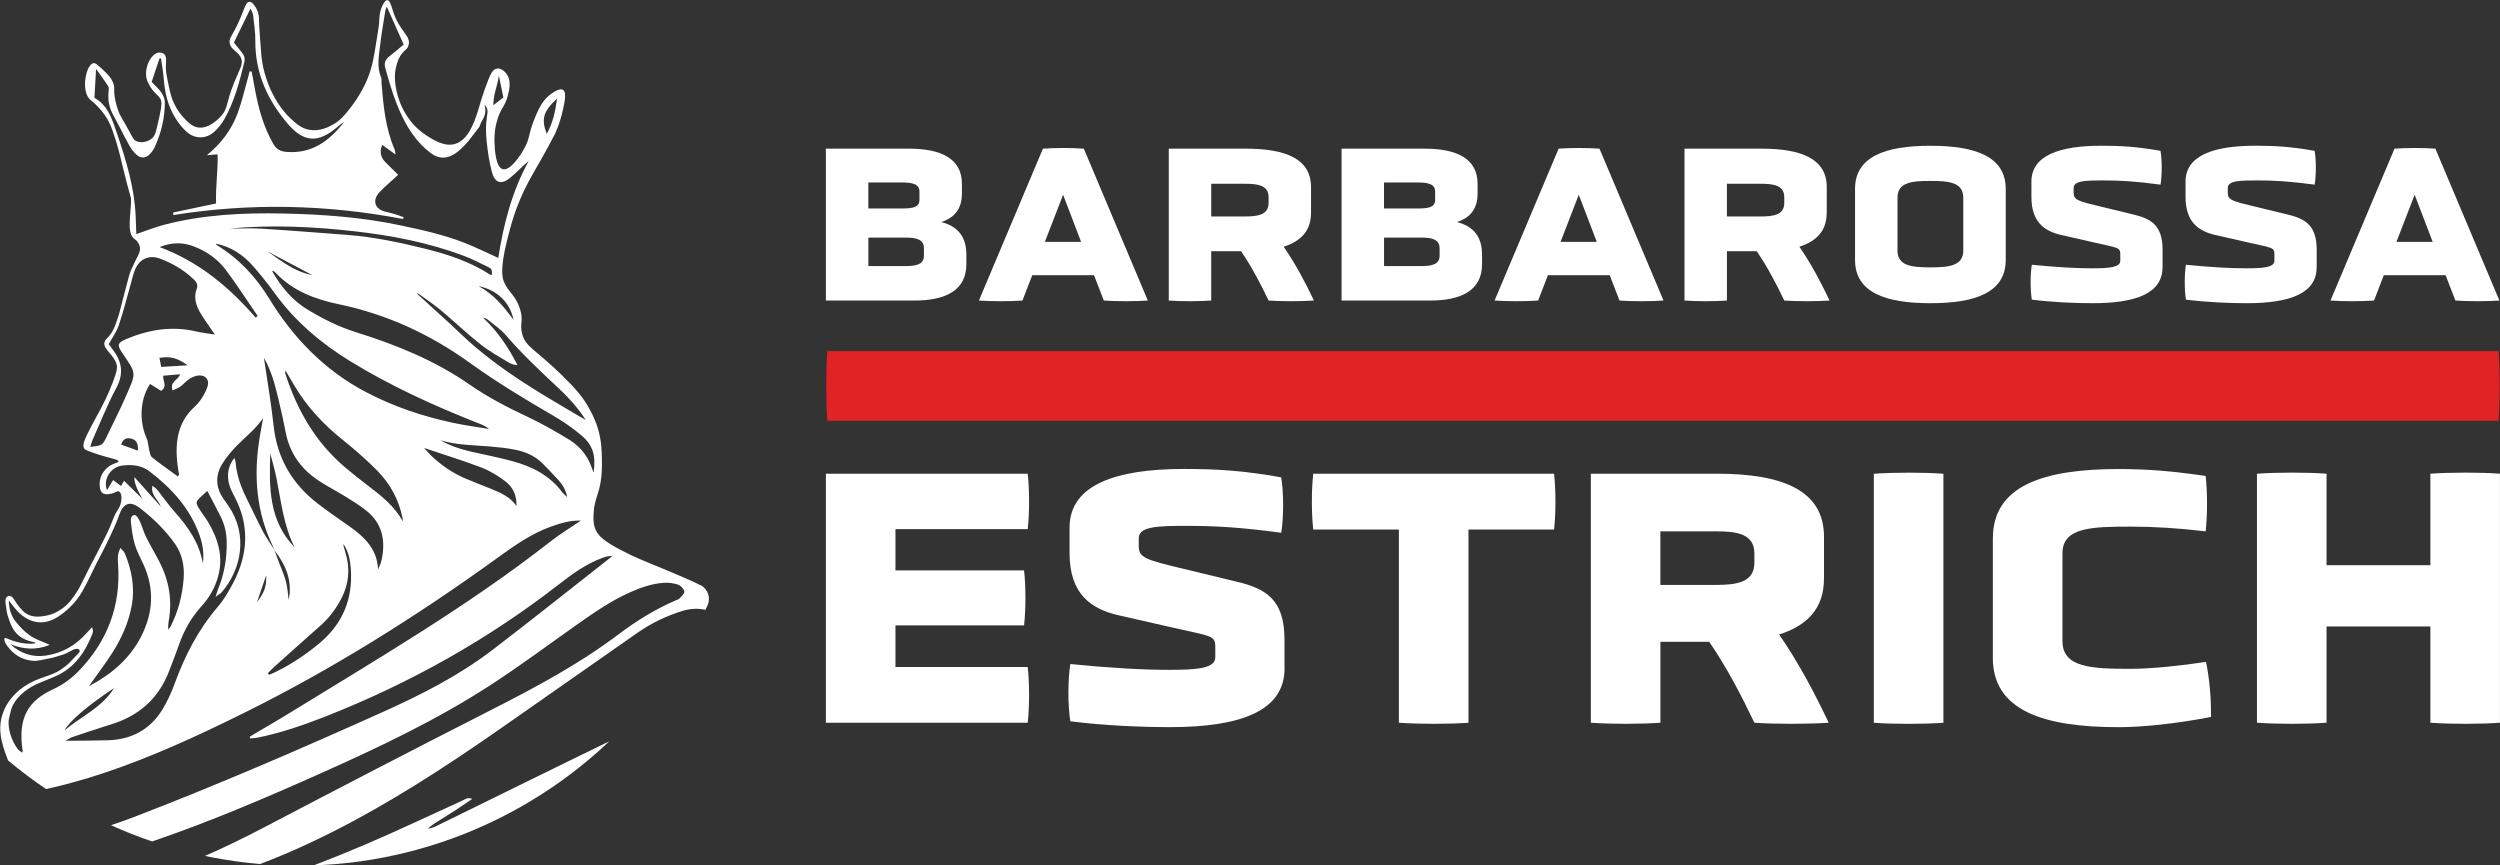 <?xml version="1.0" encoding="UTF-8"?>
<svg xmlns="http://www.w3.org/2000/svg" id="uuid-65881afb-de3e-4298-8e2c-d98f1e8531de" viewBox="0 0 589.61 204.09">
  <rect x="0" y="0" width="589.61" height="204.09" fill="#333333" stroke="none"/>
  <defs>
    <style>.uuid-b9a8e764-99f7-4276-af24-ee474c240684{fill:#fff;}.uuid-03a68dbb-a03e-4ded-bbed-075580e3cb43{fill:#e22324;}</style>
  </defs>
  <g id="uuid-ac44db35-b9db-4179-a343-56c228a074fc">
    <path class="uuid-b9a8e764-99f7-4276-af24-ee474c240684" d="M227.91,62.33c0,6.09-4.82,8.55-12.21,8.55h-20.92v-35.82h19.6c7.6,0,12.48,2.36,12.48,8.29v2.31c0,3.62-1.78,5.71-4.87,6.71,3.72.94,5.92,3.3,5.92,7.66v2.31ZM216.85,45.18c0-1.78-1.63-2.15-4.25-2.15h-7.81v6.14h7.81c2.57,0,4.25-.21,4.25-2.05v-1.94ZM217.9,58.51c0-2.1-1.94-2.47-4.19-2.47h-8.91v6.71h8.96c2.41,0,4.14-.47,4.14-2.41v-1.83Z"></path>
    <path class="uuid-b9a8e764-99f7-4276-af24-ee474c240684" d="M258.02,64.9h-14.57l-2.31,5.98c-2.88.21-7.39.21-10.27,0l15.1-35.82c2.99-.21,6.66-.21,9.64,0l15.1,35.82c-2.88.21-7.49.21-10.38,0l-2.31-5.98ZM250.73,45.92l-4.3,11.12h8.54l-4.25-11.12Z"></path>
    <path class="uuid-b9a8e764-99f7-4276-af24-ee474c240684" d="M309.2,50.16c0,4.25-2.36,6.71-6.45,8.03,2.83,4.09,5.19,8.6,7.13,12.69-2.99.21-7.7.21-10.69,0-1.78-3.72-3.88-7.82-6.5-11.64h-7.03v11.64c-2.99.21-7.02.21-10.01,0v-35.82h18.14c9.49,0,15.41,2.41,15.41,9.08v6.03ZM299.19,46.54c0-2.83-2.46-3.2-5.56-3.2h-7.97v7.71h7.97c3.04,0,5.56-.37,5.56-3.2v-1.32Z"></path>
    <path class="uuid-b9a8e764-99f7-4276-af24-ee474c240684" d="M349.53,62.33c0,6.09-4.82,8.55-12.22,8.55h-20.91v-35.82h19.6c7.6,0,12.48,2.36,12.48,8.29v2.31c0,3.62-1.78,5.71-4.87,6.71,3.72.94,5.92,3.3,5.92,7.66v2.31ZM338.47,45.18c0-1.78-1.63-2.15-4.25-2.15h-7.81v6.14h7.81c2.57,0,4.25-.21,4.25-2.05v-1.94ZM339.52,58.51c0-2.1-1.94-2.47-4.19-2.47h-8.91v6.71h8.96c2.41,0,4.14-.47,4.14-2.41v-1.83Z"></path>
    <path class="uuid-b9a8e764-99f7-4276-af24-ee474c240684" d="M379.64,64.9h-14.57l-2.31,5.98c-2.88.21-7.39.21-10.27,0l15.1-35.82c2.99-.21,6.66-.21,9.64,0l15.1,35.82c-2.88.21-7.49.21-10.38,0l-2.31-5.98ZM372.35,45.92l-4.3,11.12h8.54l-4.25-11.12Z"></path>
    <path class="uuid-b9a8e764-99f7-4276-af24-ee474c240684" d="M430.82,50.16c0,4.25-2.36,6.71-6.45,8.03,2.83,4.09,5.19,8.6,7.13,12.69-2.99.21-7.7.21-10.69,0-1.78-3.72-3.88-7.82-6.5-11.64h-7.02v11.64c-2.99.21-7.03.21-10.01,0v-35.82h18.14c9.49,0,15.41,2.41,15.41,9.08v6.03ZM420.81,46.54c0-2.83-2.46-3.2-5.56-3.2h-7.97v7.71h7.97c3.04,0,5.56-.37,5.56-3.2v-1.32Z"></path>
    <path class="uuid-b9a8e764-99f7-4276-af24-ee474c240684" d="M473.04,61.29c0,7.66-7.08,10.22-17.77,10.22s-17.77-2.57-17.77-10.22v-16.73c0-7.61,7.08-10.18,17.77-10.18s17.77,2.57,17.77,10.18v16.73ZM463.03,46.65c0-3.67-3.35-3.98-7.76-3.98s-7.76.31-7.76,3.98v12.43c0,3.62,3.35,3.98,7.76,3.98s7.76-.37,7.76-3.98v-12.43Z"></path>
    <path class="uuid-b9a8e764-99f7-4276-af24-ee474c240684" d="M510.01,63.07c0,6.09-6.24,8.44-16.46,8.44-3.98,0-9.38-.21-14.36-.84-.37-2.31-.37-5.93,0-8.23,5.77.58,10.43.84,14.21.84s6.66-.16,6.66-1.78v-1.47c0-1.73-.42-1.52-6.39-2.89l-7.6-1.73c-3.83-.89-6.97-2.99-6.97-8.92v-3.67c0-6.19,6.71-8.45,16.46-8.45,4.51,0,8.44.21,13.99,1.21.37,2.26.37,5.71,0,7.97-5.82-.79-9.49-1-13.68-1s-6.81.11-6.81,1.79v1.15c0,1.63.94,1.94,6.45,3.25l7.6,1.84c4.19,1,6.92,2.52,6.92,8.34v4.14Z"></path>
    <path class="uuid-b9a8e764-99f7-4276-af24-ee474c240684" d="M546.36,63.07c0,6.09-6.24,8.44-16.46,8.44-3.98,0-9.38-.21-14.36-.84-.37-2.31-.37-5.93,0-8.23,5.77.58,10.43.84,14.21.84s6.66-.16,6.66-1.78v-1.47c0-1.73-.42-1.52-6.39-2.89l-7.6-1.73c-3.83-.89-6.97-2.99-6.97-8.92v-3.67c0-6.19,6.71-8.45,16.46-8.45,4.51,0,8.44.21,13.99,1.21.37,2.26.37,5.71,0,7.97-5.82-.79-9.49-1-13.68-1s-6.81.11-6.81,1.79v1.15c0,1.63.94,1.94,6.45,3.25l7.6,1.84c4.19,1,6.92,2.52,6.92,8.34v4.14Z"></path>
    <path class="uuid-b9a8e764-99f7-4276-af24-ee474c240684" d="M576.78,64.9h-14.57l-2.31,5.98c-2.88.21-7.39.21-10.27,0l15.1-35.82c2.99-.21,6.66-.21,9.64,0l15.1,35.82c-2.88.21-7.49.21-10.38,0l-2.31-5.98ZM569.49,45.92l-4.3,11.12h8.54l-4.25-11.12Z"></path>
    <path class="uuid-b9a8e764-99f7-4276-af24-ee474c240684" d="M194.78,170.46v-58.73h47.6c.43,3.78.43,9.28,0,13.07h-31.19v9.72h30.33c.43,3.78.43,9.2,0,12.98h-30.33v9.8h31.19c.43,3.78.43,9.37,0,13.15h-47.6Z"></path>
    <path class="uuid-b9a8e764-99f7-4276-af24-ee474c240684" d="M302.95,157.64c0,9.98-10.22,13.85-26.98,13.85-6.53,0-15.38-.34-23.54-1.38-.6-3.78-.6-9.72,0-13.5,9.45.94,17.1,1.37,23.28,1.37s10.91-.26,10.91-2.92v-2.41c0-2.84-.69-2.5-10.48-4.73l-12.46-2.84c-6.27-1.46-11.43-4.9-11.43-14.62v-6.02c0-10.15,11-13.84,26.98-13.84,7.39,0,13.83.34,22.94,1.98.6,3.7.6,9.37,0,13.07-9.54-1.29-15.55-1.63-22.43-1.63s-11.17.17-11.17,2.92v1.89c0,2.67,1.55,3.18,10.57,5.33l12.46,3.01c6.87,1.63,11.34,4.13,11.34,13.67v6.79Z"></path>
    <path class="uuid-b9a8e764-99f7-4276-af24-ee474c240684" d="M329.91,124.88h-20.19c-.43-3.78-.43-9.37,0-13.15h56.8c.43,3.78.43,9.37,0,13.15h-20.19v45.57c-4.56.34-11.69.34-16.41,0v-45.57Z"></path>
    <path class="uuid-b9a8e764-99f7-4276-af24-ee474c240684" d="M430.17,136.49c0,6.96-3.87,11.01-10.57,13.15,4.64,6.71,8.51,14.1,11.69,20.81-4.9.34-12.63.34-17.53,0-2.92-6.11-6.36-12.81-10.65-19.09h-11.51v19.09c-4.9.34-11.51.34-16.41,0v-58.73h29.73c15.55,0,25.26,3.96,25.26,14.87v9.89ZM413.76,130.56c0-4.64-4.04-5.25-9.11-5.25h-13.06v12.64h13.06c4.98,0,9.11-.6,9.11-5.24v-2.15Z"></path>
    <path class="uuid-b9a8e764-99f7-4276-af24-ee474c240684" d="M441.93,111.73c4.73-.34,11.86-.34,16.41,0v58.73c-4.55.34-11.68.34-16.41,0v-58.73Z"></path>
    <path class="uuid-b9a8e764-99f7-4276-af24-ee474c240684" d="M470.01,126.95c0-12.38,11.86-16.33,29.64-16.33,6.44,0,12.38.43,20.54,1.63.43,3.78.43,9.29,0,13.07-6.36-.77-12.29-1.12-17.62-1.12-9.28,0-16.15.17-16.15,6.28v20.72c0,6.28,6.87,6.54,16.15,6.54,4.73,0,12.12-.77,17.7-1.64.86,4.04,1.2,8.6,1.2,12.99-8.42,1.63-16.41,2.41-21.83,2.41-17.79,0-29.64-3.96-29.64-16.34v-28.2Z"></path>
    <path class="uuid-b9a8e764-99f7-4276-af24-ee474c240684" d="M573.19,147.75h-24.49v22.7c-4.55.34-11.68.34-16.41,0v-58.73c4.81-.34,11.86-.34,16.41,0v21.58h24.49v-21.58c4.73-.34,11.86-.34,16.41,0v58.73c-4.55.34-11.6.34-16.41,0v-22.7Z"></path>
    <path class="uuid-03a68dbb-a03e-4ded-bbed-075580e3cb43" d="M195.12,99.24c-.34-4.73-.34-11.87,0-16.42h394.15c.34,4.56.34,11.69,0,16.42H195.12Z"></path>
    <path class="uuid-b9a8e764-99f7-4276-af24-ee474c240684" d="M103.19,194.69c-.7.34-1.42.63-2.25.77.93-1,2.14-1.62,3.27-2.34,1.15-.73,2.31-1.44,3.44-2.18,1.18-.78,2.34-1.59,3.72-2.52-1.05-.45-1.6.06-2.19.33-7.67,3.48-15.28,7.12-23.03,10.42-4.03,1.72-8.08,3.36-12.16,4.92,26.42-.9,51.13-11.64,69.7-29.26-6.2,3-12.38,6.06-18.57,9.08-7.32,3.57-14.62,7.19-21.93,10.77Z"></path>
    <path class="uuid-b9a8e764-99f7-4276-af24-ee474c240684" d="M165.12,137.98c-.64-.33-2.27-1.15-7.98-3.53-5.12-2.13-7.22-2.89-10.68-4.71-3.89-2.04-5.63-3.4-6.24-5.47-.33-1.11-.27-2.24-.21-3.32.13-2.35.74-3.55,1.25-5.47.75-2.82.72-5.09.69-7.2-.03-1.98-.08-4.48-1.04-7.55-.17-.53-.98-3.04-2.98-6.09-.75-1.15-1.95-2.78-5.34-6.09-6.54-6.38-8.57-6.62-9.43-9.76-.69-2.5.41-3.04-.55-6.02-1.04-3.23-2.7-3.77-3.75-6.3-.35-.84-1-2.8.69-9.62.89-3.59,2.04-8.26,5.13-14.05,1.48-2.77,3.25-5.53,6.1-11.01,0,0,1.22-2.34,2.01-6.02.42-1.95.85-4.03,0-4.57-.89-.56-2.7.85-3.12,1.18-1.33,1.04-2.37,2.47-3.68,5.82-1.47,3.78-.95,3.99-2.01,6.16-1.2,2.46-3.73,6-5.41,5.54-1.69-.46-1.88-4.77-1.94-6.16-.04-.93-.12-3.26.83-6.02.88-2.56,1.67-2.65,2.31-5.19.37-1.45.84-3.47-.24-5.02-.46-.65-1.39-1.51-2.32-1.35-1.01.17-1.55,1.44-1.98,2.49-1.5,3.72-2.06,6.15-2.6,7.79-.79,2.37-2.13,6.41-5.1,7.44-2.57.89-5.28-.85-6.97-1.94-6.04-3.88-7.69-11.06-7.39-14.61.17-2.01.87-3.46.87-3.46,1-2.09,1.96-1.92,2.32-3.22.64-2.26-2.15-3.13-3.71-8.14-.3-.96-.67-2.46-1.32-2.49-.32-.01-.6.35-.83.73-1.06,1.73-1.04,3.6-1.08,4.6-.02.54-.29,2.2-.83,5.54-.36,2.21-.65,3.96-1.28,5.95-.25.78-1.49,4.53-4.61,8.52-1.44,1.84-2.42,3.06-4.23,4.05-.93.51-2.99,1.64-5.48,1.21-1.92-.33-3.12-1.43-4.58-2.8-.57-.53-3.31-3.18-5.17-8.07-.39-1.04-1.35-3.62-1.63-7.06-.54-6.76-.52-7.79-.52-7.79.01-.46.05-1.82-.76-3.12-.35-.55-.85-1.35-1.49-1.35-1.1,0-1.22,2.4-3.5,6.68-.88,1.65-1.29,2.1-1.18,2.98.23,1.74,2.12,1.98,2.74,3.74.48,1.36-.29,2.23-1.63,5.54-2.15,5.3-1.41,6.07-3.09,7.96-.63.71-3.07,3.23-5.65,2.7-1.39-.29-2.37-1.36-3.43-2.53-.26-.28-1.2-1.34-2.01-3.01-.7-1.44-.94-2.59-1.28-4.19-.47-2.23-.71-3.34-.69-4.57.02-1.36.25-2.4-.42-2.98-.5-.44-1.21-.36-1.28-.35-1.89.25-3.58,3.83-2.77,6.44.11.35.24.6.49,1.07,1.13,2.17,2.12,2.3,2.74,3.5.47.9.04,2.72-.8,6.37-.4,1.72-.61,2.25-1.11,2.73-.99.96-2.72,1.35-3.92.73-.55-.29-.66-.61-1.8-2.7-1.69-3.07-1.86-3.09-2.32-4.33-.6-1.61-.82-2.95-.87-3.25-.3-1.93.06-2.02-.28-3.12-.46-1.5-1.48-2.43-2.71-3.57-1.05-.97-1.58-1.46-2.01-1.38-1.73.29-3.04,6.33-.9,8.52.31.32.56.42,1.35,1.18.41.39,1.35,1.33,2.19,2.53,1.04,1.49,1.56,2.87,1.94,3.95,1.12,3.2,1.72,5.81,2.22,7.89,1.91,8,2.07,7.19,2.05,8.38-.05,3.29-1.03,7.42.65,8.9.3.26.58.38.9.83,1.01,1.41.43,2.55.12,3.15-.62,1.18-.75,1.53-1.46,3.01-.5,1.05-.68,1.74-1.32,4.22-1.08,4.2-1.63,6.31-1.73,6.65-.97,3.09-1.46,4.21-2.58,5.43-.45.5-.77.73-.87,1.25-.29,1.63,2.31,2.9,2.9,5.23.14.57.18,1.29-.94,4.22-1.14,2.99-2.31,5.19-2.84,6.2-3.44,6.43-4.63,8.34-3.82,9.45.14.19.85.49,2.09.92,4.02,1.4,5.91,1.47,5.93,2.02,0,.4-1.27.32-2.6,1.45-.28.24-1.5,1.32-1.77,3.08-.04.27-.34,2.35.73,3.01.52.32,1.2.2,1.77.1,1.2-.21,1.52-.76,1.98-.55.58.26.68,1.41.55,2.22-.14.89-.42,1.53-.84,2.16-.67,1.02-.8,1.43-1.73,3.73-.73,1.81-1.47,3.09-3.01,6.16-.94,1.85-.77,1.44-1.94,3.74-2.03,3.98-2.13,4.43-3.05,5.82-.98,1.47-1.82,2.7-3.4,3.81-.61.43-1.83,1.27-3.64,1.63-1.04.2-3.16.62-4.82-.48-1.11-.74-2.14-2.24-2.29-2.46-.57-.84-.97-1.68-1.63-1.7-.29,0-.56.15-.73.35-.38.47-.23,1.25-.14,1.88.25,1.88.3,2.1.77,3.42.29.83.85,2.53,2.32,3.74,1.78,1.46,3.93,1.42,3.88,1.7-.03.22-1.34.23-2.32.14-1.33-.13-2.48-.49-2.88-.62-1.32-.44-1.86-.83-2.05-.62-.26.28.13,1.05.27,1.3.25.46.61.89.96,1.28,1.4,1.61,3.23,2.52,5.28,2.73,1.32.14,2.63-.33,3.95-.54,1.01-.16,1.94-.52,2.93-.8.47-.13.95-.3,1.41-.56.42-.23.84-.4,1.25-.66.38-.24,1.64-.53,1.64.26,0,.35-.45.7-.68.93-.62.62-1.2,1.3-1.82,1.92-.55.56-1.21,1-1.85,1.47-.61.44-1.29.79-1.99,1.07-1.06.44-2.17.75-3.24,1.17-1.64.64-3.24,1.5-4.6,2.61-.29.24-2.35,1.95-3.47,4.36-1.91,4.11-1.06,7.69.77,12.28,2.86,2.4,5.85,4.66,8.97,6.75,4.49-1.01,8.95-2.24,13.37-3.71,11.49-3.81,22.45-8.88,33.27-14.24,20.95-10.37,40.65-22.77,59.59-36.42,4-2.89,8-5.79,12.71-7.49,2.28-.82,4.6-1.54,7.17-1.46-2.46,1.68-4.93,3.18-7.18,4.94-19.87,15.55-41.66,28.2-63.08,41.39-2.07,1.27-4.19,2.47-6.28,3.7-.53.31-1.04.65-1.57.97l.12.37c.51-.04,1.03-.04,1.53-.14,5.63-1.11,11.02-2.98,16.34-5.07,19.75-7.79,38.09-18.04,54.86-31.06,3.27-2.54,6.63-5,10.6-6.4.65-.23,1.32-.39,2.09-.33-9.44,7.4-18.8,14.9-28.33,22.17-7.94,6.06-16.82,10.57-25.89,14.64-19.35,8.69-38.81,17.12-58.61,24.73-1.79.69-3.6,1.33-5.41,1.93,3.14,1.43,6.38,2.71,9.7,3.83,13.63-4.64,26.86-10.3,39.99-16.17,13.65-6.1,27.16-12.51,39.72-20.65,7.07-4.59,13.84-9.64,20.74-14.5,3.92-2.76,7.85-5.48,12.27-7.44,2.56-1.13,5.19-2.07,8-2.24,1.11-.07,2.29.08,3.34.44.62.22,1.32.96,1.46,1.59.1.44-.65,1.11-1.09,1.61-.22.25-.61.36-.94.5-4.89,2.1-9.37,4.9-13.6,8.09-9.29,7-19.49,12.44-29.83,17.7-18.02,9.17-35.97,18.48-53.89,27.87-4.51,2.36-9.07,4.58-13.71,6.61.43.09.86.19,1.3.27,3.9.77,7.8,1.31,11.68,1.65,7.66-2.9,15.11-6.42,22.43-10.37,12.87-6.94,24.98-15.04,36.92-23.42,9.89-6.94,19.79-13.87,29.71-20.78,3.18-2.22,6.65-3.88,10.36-5.07,1.95-.62,3.81-.73,5.63-.32.16-.34.32-.68.48-1.03.83-1.78.11-3.89-1.63-4.78-.01,0-.02-.01-.03-.02ZM131.36,23.26c-.36,3.01-.98,5.71-2.41,8.32-1.35-3.51-.84-5.3,2.41-8.32ZM131.48,91.3c2.48,2.33,4.81,4.81,6.66,7.76-1.34-.78-2.67-1.57-4.01-2.35-7.77-4.55-15.46-9.23-22.33-15.12-2.01-1.72-3.87-3.6-5.82-5.38-2.51-2.31-5.05-4.59-7.57-6.89.04-.06.08-.12.11-.18,1.81,1.33,3.69,2.57,5.41,4,3.18,2.65,6.18,5.53,9.43,8.1,2.06,1.63,4.4,2.9,6.65,4.28.57.35,1.26.52,2.04.6-2.13-4.16-4.65-7.96-8.13-11.2.19.05.38.08.56.16.2.08.4.16.56.3,1.42,1.19,3.01,2.23,4.21,3.61,3.78,4.4,8,8.36,12.22,12.32ZM51.14,57.82c-.1-.06-.13-.21-.22-.36,3.6.74,6.46,2.66,8.8,5.34,1.74,1.99,3.41,4.05,4.95,6.19,4.79,6.66,10.87,11.85,17.83,16.14,9.7,5.97,20.02,10.64,30.59,14.8.78.31,1.55.63,2.24,1.24-2.79-.47-5.59-.83-8.36-1.42-7.21-1.53-14.15-3.85-20.7-7.3-9.7-5.11-17.05-12.68-22.7-21.9-3.21-5.23-7.19-9.55-12.43-12.73ZM60.78,74.52c-.17.12-.33.24-.5.37-6.19-7.13-13.25-13.1-22.63-16.62,3.12-1.26,5.7-1.1,8.31-.06,3,1.19,5.54,3.05,7.43,5.61,2.58,3.49,4.94,7.13,7.39,10.71ZM61.66,53.93c-2.54-.16-5.1-.02-7.65-.02,9.93-.94,19.85-.47,29.72.65,8.65.98,17.19,2.63,25.39,5.67,2.06.76,4.04,1.78,6.02,2.75.88.43.84.52.9,1.83-.13,0-.29.05-.38,0-4.73-3.07-9.99-4.81-15.4-6.15-6.02-1.49-12.09-2.78-18.29-3.25-6.77-.51-13.53-1.06-20.3-1.48ZM73.62,64.86c-4.17-.77-7.27-3.32-10.48-5.54,3.45,1.82,6.9,3.64,10.48,5.54ZM121.12,75.44c-2.31-3.14-4.65-5.99-8.25-7.98,4.47,1,7.39,3.85,8.25,7.98ZM117.65,17.82c.4,1.95.73,3.52,1.07,5.17-.67.52-1.34,1.04-2.37,1.83-.02-2.53.97-4.52,1.3-6.99ZM32.15,55.21c-.05-1.36-.09-2.75-.15-4.14-.28-6.86-2.28-13.33-4.46-19.76-.18-.54-.38-1.07-.57-1.61-.92-2.68-2.08-5.18-4.7-6.63.13-2.25.25-4.38.39-6.8,1.06,1.49,2.03,2.75,2.87,4.09.23.36.11.98.06,1.47-.17,1.91.2,3.66,1.14,5.35,1.32,2.37,2.48,4.83,3.8,7.2.44.8,1.04,1.55,1.72,2.16.98.88,2.14.79,3.05-.15.49-.5.92-1.11,1.21-1.75,1.54-3.35,2.37-6.88,2.37-10.57,0-.77-.41-1.64-.86-2.3-.6-.87-1.44-1.57-2.26-2.44.6-1.81,1.23-3.67,1.85-5.53.12-.01.24-.02.36-.03.23,1.64.53,3.26.66,4.91.25,3.25.99,6.36,2.72,9.14.74,1.2,1.64,2.36,2.69,3.29,1.93,1.71,4.51,1.71,6.45.01.95-.83,1.78-1.88,2.4-2.97,2.39-4.2,3.59-8.83,4.73-13.48.23-.95-.04-1.66-.62-2.36-.64-.76-1.24-1.55-1.83-2.28,1.29-2.66,2.54-5.2,3.9-8,.25.57.57,1.02.62,1.5.23,2.05.55,4.11.53,6.17-.04,7.61,2.94,14.05,7.79,19.66,3.73,4.3,7.13,4.36,11.49.65.53-.45,1.07-.9,1.66-1.24-3.46,4.43-7.57,7.57-13.66,7.05-1.42-.12-2.34-.64-3.06-1.91-2.23-3.9-3.42-8.14-4.25-12.5-.29-1.51-.55-3.02-.83-4.53-.16-.01-.32-.03-.48-.04-.17.64-.33,1.29-.51,1.92-.76,2.67-1.37,5.39-2.34,7.99-1.44,3.88-3.88,7.1-7.24,9.86.76-.07,1.52-.13,2.53-.22.13,3.85-.51,7.65-.36,11.6-3.36.71-6.74,1.42-10.12,2.13.02.2.04.4.06.6,18.12-2.91,36.17-2.49,54.15.93.05-.14.09-.28.14-.42-.66-.24-1.31-.5-1.98-.7-.75-.23-1.51-.41-2.27-.59-2.59-.6-3.25-2.74-1.36-4.69,1.33-1.37,2.8-2.61,4.33-4.02-.98-.96-1.99-1.95-2.99-2.95-1.11-1.11-1.47-2.4-.78-4.11.98.71,1.9,1.37,3.15,2.27-.13-.71-.13-.98-.23-1.21-2.16-5-2.64-10.33-3.08-15.66-.04-.43.07-.9-.09-1.27-1.06-2.51-.53-5.08-.24-7.61.31-2.76.82-5.5,1.25-8.25.04-.25.19-.49.34-.84,1.35,3.04,2.64,5.93,3.97,8.91-1.05.87-2.23,1.9-3.46,2.85-.91.71-1.18,1.57-.89,2.64,1.53,5.51,3.16,11,6.51,15.74,1.14,1.61,2.56,3.1,4.12,4.29,2.12,1.62,4.19,1.48,6.31-.13,1.01-.77,1.9-1.73,2.74-2.7l2.51-3.27c.2-.46.33-.95.6-1.37.76-1.2,1.09-2.46.61-3.88.86.82.8,1.64.6,2.77-.32,1.87-.28,3.84-.09,5.74.24,2.47.6,4.96,1.24,7.35.72,2.7,2.27,3.11,4.42,1.31,1.46-1.23,2.77-2.63,4.28-3.9-3.95,7.13-5.93,14.87-7.19,22.88-2.73-1.23-5.2-2.46-7.77-3.48-4.99-1.98-10.21-3.12-15.45-4.23-9.07-1.91-18.27-2.57-27.49-2.76-9.43-.2-18.85.25-28.05,2.64-2.19.57-4.3,1.43-6.63,2.22ZM25.18,102.95c-1.04,2.13-1.07,2.12-3.88,2.45.21-.65.35-1.26.6-1.81,1.81-4.04,3.43-8.17,5.52-12.06,1.87-3.48,1.33-6.39-.98-9.28-.26-.33-.51-.68-.79-1.07.82-1.52,1.85-2.94,2.39-4.53,1.07-3.16,1.87-6.42,2.79-9.64.35-1.23.6-2.52,1.13-3.67,1.09-2.35,3.3-3.26,5.73-2.36,2.97,1.1,5.67,2.68,7.98,4.89.67.64,1.1,1.29.73,2.25-.73,1.89-.25,3.68.67,5.35.72,1.31,1.63,2.51,2.45,3.76.31.46.63.91,1.16,1.68-1.71-.28-3.08-.43-4.42-.74-5.73-1.34-11.21-.44-16.53,1.82-2.03.87-2.14,1.39-.92,3.2,3.44,5.11,3.41,4.51.79,10.48-1.38,3.13-2.92,6.19-4.42,9.27ZM41.79,109c.09.99.29,1.96.43,2.95,0,.05-.07.12-.28.41-2.04-1.49-4.12-2.93-6.09-4.5-.41-.33-.5-1.1-.65-1.69-.24-.94-.24-1.98-.63-2.84-1.52-3.32-1.9-8.65.82-12.77.88.54,1.76,1.09,2.6,1.61,1.61-1.07.34-2.3.5-3.56,1.26-.11,2.56-.22,3.97-.34-.37,1.37-2.54,1.72-1.75,3.82.67-.33,1.32-.55,1.84-.93.75-.55,1.34-1.32,2.12-1.8.69-.43,1.53-.8,2.32-.82,1.56-.05,2.42,1.06,1.98,2.54-.3,1-.83,1.97-1.4,2.86-.49.77-1.12,1.49-1.8,2.11-3.84,3.57-4.44,8.11-3.98,12.97ZM37.59,84.4c2.53-.43,4.35.03,6.63,1.75-2.22.14-4.12.26-6.19.39-.17-.83-.3-1.48-.44-2.14ZM32.53,106.29c-1.41-.51-2.69-.98-3.97-1.44.52-1.29,1.13-1.68,2.37-1.41,1.23.27,1.73,1.19,1.59,2.85ZM28.53,114.62c-.55-.42-1.09-.83-1.85-1.4-.54.88-1,1.64-1.46,2.4-.94-2.6.83-5.49,3.68-5.83,2.25-.27,4.49-.05,6.35,1.37,5.26,4.01,9.6,8.77,11.84,15.14.74,2.11,1.04,4.29.76,6.6-.83-4.82-3.48-8.65-6.68-12.21-1.38-1.54-2.56-3.26-3.85-4.88-.37-.47-.8-.9-1.38-1.22-.46,2.16,1.37,3.21,2,4.89-2.03-2.26-4.05-4.52-6.22-6.93q-.24,1.44,1.84,5.08c-1.39-1.37-2.78-2.74-4.3-4.24-.34.57-.51.87-.72,1.23ZM5.35,177.1c0,.06-.04.13-.13.41-.39-.31-.8-.53-1.05-.86-1.45-1.93-2.59-5.19-1.97-7.56.3-1.17.45-2.06.87-2.84,1.28-2.39,3.65-4.12,6.3-5.22,1.19-.49,2.39-.96,3.57-1.47,4.59-1.98,7.18-5.72,8.89-10.2.14-.38.12-.82-.12-1.43-.39.42-.8.83-1.18,1.26-2.58,2.97-5.78,4.83-9.69,5.42-3.24.49-6.01-.53-8.44-2.69,2.98,1.17,5.96,1.53,9.35.17-1.75-.8-3.32-1.27-4.61-2.16-1.32-.91-2.5-2.12-3.49-3.4-1-1.29-1.53-2.87-1.58-4.91.5.64.8,1.06,1.13,1.45.46.54.91,1.11,1.44,1.59,2.87,2.6,6.17,2.82,9.38.58,2.2-1.53,4.05-3.44,5.38-5.75,1.24-2.16,2.25-4.44,3.38-6.67.87-1.71,1.8-3.39,2.62-5.13.97-2.06,1.97-4.11,2.71-6.25.95-2.72,2.51-3.42,4.82-1.66,3.14,2.39,5.95,5.14,8.26,8.36,1.8,2.5,2.34,5.37,2.12,8.34-.29,3.94-1.28,7.73-3.08,11.28-.09.18-.25.31-.59.72.04-.78.02-1.3.11-1.8.95-5.03.14-9.79-2.21-14.31-.99-1.9-2.1-3.73-3.05-5.65-.6-1.21-.94-2.54-1.51-3.77-.27-.58-.81-1.5-1.2-1.48-1.06.05-.95,1.15-.88,1.85.18,1.69.39,3.4.87,5.01.46,1.56,1.24,3.04,1.94,4.52,2.77,5.85,2.47,11.63-.45,17.3-2.67,5.19-6.89,8.84-12.3,11.69,2.01-2.84,3.91-5.33,5.58-7.96,2.16-3.39,3.78-7.06,4.52-11.03.79-4.25.02-8.37-1.62-12.34-.17-.42-.58-.74-1.02-1.27-.82,1.42-.64,2.77-.56,4.06.61,9.51-2.45,17.67-8.95,24.59-1.78,1.89-3.82,3.47-6.18,4.56-5.85,2.69-8.63,6.48-7.39,14.64ZM26.9,162.28c-2.92,4.67-7.7,6.62-11.65,9.95.97-2.04,5.67-6.01,11.65-9.95ZM54.06,114.21c.22.96.69,1.87,1.16,2.75,3.7,6.87,3.32,13.71-.2,20.47-1.05,2.02-2.23,4.03-3.7,5.74-4.62,5.41-7.78,11.57-10.18,18.2-.75,2.06-1.7,4.1-2.84,5.97-2.91,4.75-7.3,7.08-12.84,7.25-3.2.1-6.41.08-10.01.12.7-.39,1.11-.7,1.56-.86,2.5-.85,5.01-1.66,7.52-2.48,1.02-.33,2.05-.63,3.05-1,5.84-2.13,9.93-6.07,12.2-11.85.86-2.19,1.7-4.39,2.48-6.6,1.18-3.34,2.89-6.34,5.28-8.97,1.85-2.03,3.19-4.39,3.91-7.05,1.25-4.59,0-8.74-2.31-12.68-.69-1.17-1.56-2.22-2.26-3.38-.76-1.25-.69-1.55.37-2.57.51-.49,1.04-.97,1.57-1.44.04-.03.13-.01.09-.01,1.06,2.04,2.13,4.03,3.14,6.04.94,1.88,1.39,3.87,1.42,5.98.05,3.83-.56,7.53-2.03,11.08-.18.44-.3.9-.6,1.84.77-.57,1.19-.79,1.48-1.12,4.59-5.31,6.27-13.6,1.51-20.38-.41-.58-.82-1.17-1.22-1.76-1.78-2.64-1.82-5.41-.22-8.06.98-1.63,2.27-3.12,3.61-4.48,2.05-2.06,4.37-3.86,6.05-6.36-.27,1.52-.56,3.04-.81,4.56-1.47,8.94-.84,17.62,3.21,25.88.06.13.09.27.13.41.03.05.07.1.1.16l-.05.05s.05-.05.05-.05c.03.07.05.15.08.22,2.72,3.5,4.25,7.34,3.32,11.64-.18-1.28-.26-2.83-.64-4.3-.41-1.57-1.1-3.06-1.67-4.59-.34-.91-.68-1.83-1.02-2.75-.04-.06-.09-.12-.13-.17-.02-.07-.03-.14-.05-.21-.84-1.31-1.75-2.59-2.48-3.96-1.43-2.72-2.73-5.49-4.08-8.25-1.27-2.58-2.2-5.26-2.43-8.15-.02-.26-.13-.51-.29-1.1-1.64,2.05-1.75,4.11-1.26,6.23ZM63.75,106.96c.49,1.93,1.06,3.84,1.45,5.79,1.11,5.53,1.67,11.21,4.29,16.35-6.09-6.25-6.03-14.16-5.75-22.13ZM60.61,142c.82-2.38,1.54-4.5,2.17-6.32.13,2.4-.38,4.08-2.17,6.32ZM75.23,151.8c-3.6,2.97-7.44,5.49-11.71,7.35-.12-.12-.24-.24-.36-.36.48-.48.93-.99,1.43-1.44,3.67-3.28,7.33-6.58,11.02-9.83,2.02-1.77,3.57-3.87,4.82-6.22,1.91-3.59,2.19-7.31.99-11.17-.19-.6-.4-1.2-.45-1.84,1.22,1.72,1.6,3.73,1.76,5.77.54,7.18-1.89,13.1-7.5,17.74ZM90.05,131.85c-.17.82-.48,1.6-.89,2.44-.19-4.76-3.15-7.6-6.66-10.09-2.56-1.82-5.17-3.57-7.65-5.5-5.98-4.64-9.5-10.66-10.32-18.28-.58-5.37-1.51-10.7-2.29-16.04,1.77,3.06,2.64,6.43,3.44,9.82.61,2.56,1.2,5.13,1.69,7.72.94,4.9,3.59,8.66,7.7,11.38,2.08,1.38,4.31,2.52,6.43,3.83,1.64,1.01,3.28,2.04,4.79,3.22,3.81,2.97,4.69,6.97,3.75,11.51ZM86.81,114.55c-1.88-1.43-3.73-2.89-5.53-4.42-6.95-5.94-11.29-13.54-14.03-22.14-.04-.11.04-.26.1-.57.75,1.27,1.42,2.41,2.1,3.56,2.96,4.98,6.83,9.12,11.35,12.74,2.84,2.27,5.6,4.68,8.15,7.26,3.06,3.1,5.12,6.85,5.98,11.18.05.26.05.54.07.81-1.96-3.59-5.04-6.02-8.18-8.41ZM121.79,119.34c-1.4-2.1-3.56-3.05-5.74-3.95-2.11-.87-4.25-1.66-6.35-2.56-2.99-1.28-5.62-3.12-7.98-5.33-.49-.46-.92-1-1.7-1.85,4.86,1.64,9.28,3,13.58,4.64,1.97.75,3.83,1.92,5.53,3.19,1.85,1.37,2.77,3.39,2.67,5.86ZM132.71,116.24c-2.97-4.08-7.19-6.22-11.9-7.49-3.3-.89-6.66-1.54-9.99-2.3-2.43-.56-4.76-1.37-6.94-2.63,3.83,1.18,7.78,1.15,11.69,1.48,1.99.17,3.99.38,5.95.77,2.48.5,4.77,1.5,6.57,3.36,1.24,1.28,2.5,2.55,3.69,3.88.89.99,1.59,2.11,1.99,3.92-.59-.55-.87-.74-1.06-1ZM134.19,103.67c-3.15-1.93-6.39-3.77-9.74-5.35-4.73-2.22-9.34-4.6-13.63-7.58-8.23-5.72-17.39-9.44-26.89-12.4-3.98-1.24-7.65-3.09-11.22-5.21-3.74-2.22-6.37-5.44-8.51-9.13,0-.02.09-.09.15-.16.23.17.49.31.68.51,4.05,4.3,9.33,6.25,14.9,7.41,11.3,2.35,21.52,7.08,30.83,13.78,6.33,4.56,12.97,8.58,19.7,12.48,2.33,1.35,4.59,2.91,6.65,4.65,2.76,2.33,3.45,4.76,2.89,8.78-.28-.75-.45-1.22-.64-1.68-1.03-2.62-2.83-4.68-5.18-6.12Z"></path>
  </g>
</svg>
